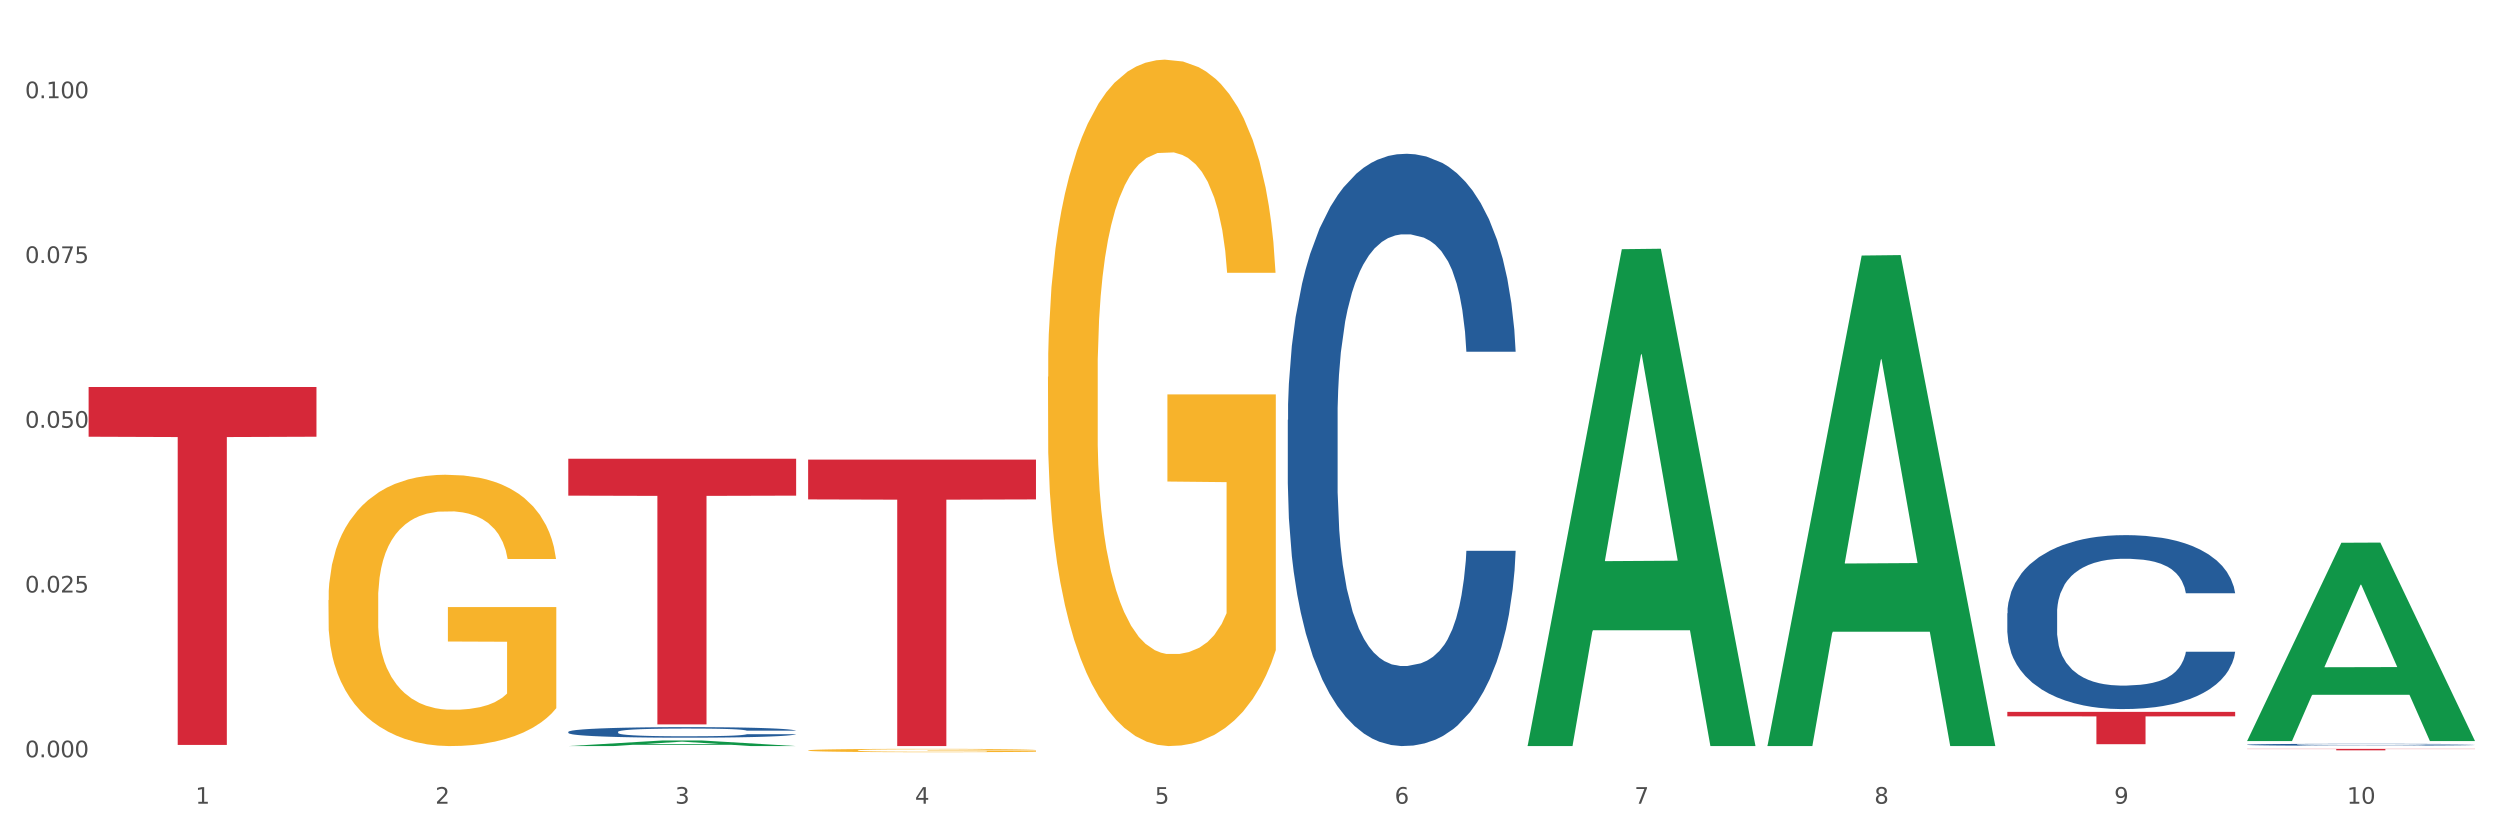 <?xml version="1.0" encoding="utf-8" standalone="no"?>
<!DOCTYPE svg PUBLIC "-//W3C//DTD SVG 1.1//EN"
  "http://www.w3.org/Graphics/SVG/1.1/DTD/svg11.dtd">
<svg xmlns:xlink="http://www.w3.org/1999/xlink" width="1080pt" height="360pt" viewBox="0 0 1080 360" xmlns="http://www.w3.org/2000/svg" version="1.1">
 <rect x="0" y="0" width="1080" height="360" fill="#333333" stroke="none"/>
 <defs>
  <style type="text/css">*{stroke-linejoin: round; stroke-linecap: butt}</style>
 </defs>
 <g id="figure_1">
  <g id="patch_1">
   <path d="M 0 360 
L 1080 360 
L 1080 0 
L 0 0 
z
" style="fill: #ffffff; stroke: #ffffff; stroke-linejoin: miter"/>
  </g>
  <g id="axes_1">
   <g id="matplotlib.axis_1">
    <g id="xtick_1">
     <g id="text_1">
      <!-- 1 -->
      <g style="fill: #4d4d4d" transform="translate(84.444 347.204) scale(0.096 -0.096)">
       <defs>
        <path id="DejaVuSans-31" d="M 794 531 
L 1825 531 
L 1825 4091 
L 703 3866 
L 703 4441 
L 1819 4666 
L 2450 4666 
L 2450 531 
L 3481 531 
L 3481 0 
L 794 0 
L 794 531 
z
" transform="scale(0.016)"/>
       </defs>
       <use xlink:href="#DejaVuSans-31"/>
      </g>
     </g>
    </g>
    <g id="xtick_2">
     <g id="text_2">
      <!-- 2 -->
      <g style="fill: #4d4d4d" transform="translate(188.053 347.204) scale(0.096 -0.096)">
       <defs>
        <path id="DejaVuSans-32" d="M 1228 531 
L 3431 531 
L 3431 0 
L 469 0 
L 469 531 
Q 828 903 1448 1529 
Q 2069 2156 2228 2338 
Q 2531 2678 2651 2914 
Q 2772 3150 2772 3378 
Q 2772 3750 2511 3984 
Q 2250 4219 1831 4219 
Q 1534 4219 1204 4116 
Q 875 4013 500 3803 
L 500 4441 
Q 881 4594 1212 4672 
Q 1544 4750 1819 4750 
Q 2544 4750 2975 4387 
Q 3406 4025 3406 3419 
Q 3406 3131 3298 2873 
Q 3191 2616 2906 2266 
Q 2828 2175 2409 1742 
Q 1991 1309 1228 531 
z
" transform="scale(0.016)"/>
       </defs>
       <use xlink:href="#DejaVuSans-32"/>
      </g>
     </g>
    </g>
    <g id="xtick_3">
     <g id="text_3">
      <!-- 3 -->
      <g style="fill: #4d4d4d" transform="translate(291.663 347.204) scale(0.096 -0.096)">
       <defs>
        <path id="DejaVuSans-33" d="M 2597 2516 
Q 3050 2419 3304 2112 
Q 3559 1806 3559 1356 
Q 3559 666 3084 287 
Q 2609 -91 1734 -91 
Q 1441 -91 1130 -33 
Q 819 25 488 141 
L 488 750 
Q 750 597 1062 519 
Q 1375 441 1716 441 
Q 2309 441 2620 675 
Q 2931 909 2931 1356 
Q 2931 1769 2642 2001 
Q 2353 2234 1838 2234 
L 1294 2234 
L 1294 2753 
L 1863 2753 
Q 2328 2753 2575 2939 
Q 2822 3125 2822 3475 
Q 2822 3834 2567 4026 
Q 2313 4219 1838 4219 
Q 1578 4219 1281 4162 
Q 984 4106 628 3988 
L 628 4550 
Q 988 4650 1302 4700 
Q 1616 4750 1894 4750 
Q 2613 4750 3031 4423 
Q 3450 4097 3450 3541 
Q 3450 3153 3228 2886 
Q 3006 2619 2597 2516 
z
" transform="scale(0.016)"/>
       </defs>
       <use xlink:href="#DejaVuSans-33"/>
      </g>
     </g>
    </g>
    <g id="xtick_4">
     <g id="text_4">
      <!-- 4 -->
      <g style="fill: #4d4d4d" transform="translate(395.273 347.204) scale(0.096 -0.096)">
       <defs>
        <path id="DejaVuSans-34" d="M 2419 4116 
L 825 1625 
L 2419 1625 
L 2419 4116 
z
M 2253 4666 
L 3047 4666 
L 3047 1625 
L 3713 1625 
L 3713 1100 
L 3047 1100 
L 3047 0 
L 2419 0 
L 2419 1100 
L 313 1100 
L 313 1709 
L 2253 4666 
z
" transform="scale(0.016)"/>
       </defs>
       <use xlink:href="#DejaVuSans-34"/>
      </g>
     </g>
    </g>
    <g id="xtick_5">
     <g id="text_5">
      <!-- 5 -->
      <g style="fill: #4d4d4d" transform="translate(498.883 347.204) scale(0.096 -0.096)">
       <defs>
        <path id="DejaVuSans-35" d="M 691 4666 
L 3169 4666 
L 3169 4134 
L 1269 4134 
L 1269 2991 
Q 1406 3038 1543 3061 
Q 1681 3084 1819 3084 
Q 2600 3084 3056 2656 
Q 3513 2228 3513 1497 
Q 3513 744 3044 326 
Q 2575 -91 1722 -91 
Q 1428 -91 1123 -41 
Q 819 9 494 109 
L 494 744 
Q 775 591 1075 516 
Q 1375 441 1709 441 
Q 2250 441 2565 725 
Q 2881 1009 2881 1497 
Q 2881 1984 2565 2268 
Q 2250 2553 1709 2553 
Q 1456 2553 1204 2497 
Q 953 2441 691 2322 
L 691 4666 
z
" transform="scale(0.016)"/>
       </defs>
       <use xlink:href="#DejaVuSans-35"/>
      </g>
     </g>
    </g>
    <g id="xtick_6">
     <g id="text_6">
      <!-- 6 -->
      <g style="fill: #4d4d4d" transform="translate(602.492 347.204) scale(0.096 -0.096)">
       <defs>
        <path id="DejaVuSans-36" d="M 2113 2584 
Q 1688 2584 1439 2293 
Q 1191 2003 1191 1497 
Q 1191 994 1439 701 
Q 1688 409 2113 409 
Q 2538 409 2786 701 
Q 3034 994 3034 1497 
Q 3034 2003 2786 2293 
Q 2538 2584 2113 2584 
z
M 3366 4563 
L 3366 3988 
Q 3128 4100 2886 4159 
Q 2644 4219 2406 4219 
Q 1781 4219 1451 3797 
Q 1122 3375 1075 2522 
Q 1259 2794 1537 2939 
Q 1816 3084 2150 3084 
Q 2853 3084 3261 2657 
Q 3669 2231 3669 1497 
Q 3669 778 3244 343 
Q 2819 -91 2113 -91 
Q 1303 -91 875 529 
Q 447 1150 447 2328 
Q 447 3434 972 4092 
Q 1497 4750 2381 4750 
Q 2619 4750 2861 4703 
Q 3103 4656 3366 4563 
z
" transform="scale(0.016)"/>
       </defs>
       <use xlink:href="#DejaVuSans-36"/>
      </g>
     </g>
    </g>
    <g id="xtick_7">
     <g id="text_7">
      <!-- 7 -->
      <g style="fill: #4d4d4d" transform="translate(706.102 347.204) scale(0.096 -0.096)">
       <defs>
        <path id="DejaVuSans-37" d="M 525 4666 
L 3525 4666 
L 3525 4397 
L 1831 0 
L 1172 0 
L 2766 4134 
L 525 4134 
L 525 4666 
z
" transform="scale(0.016)"/>
       </defs>
       <use xlink:href="#DejaVuSans-37"/>
      </g>
     </g>
    </g>
    <g id="xtick_8">
     <g id="text_8">
      <!-- 8 -->
      <g style="fill: #4d4d4d" transform="translate(809.712 347.204) scale(0.096 -0.096)">
       <defs>
        <path id="DejaVuSans-38" d="M 2034 2216 
Q 1584 2216 1326 1975 
Q 1069 1734 1069 1313 
Q 1069 891 1326 650 
Q 1584 409 2034 409 
Q 2484 409 2743 651 
Q 3003 894 3003 1313 
Q 3003 1734 2745 1975 
Q 2488 2216 2034 2216 
z
M 1403 2484 
Q 997 2584 770 2862 
Q 544 3141 544 3541 
Q 544 4100 942 4425 
Q 1341 4750 2034 4750 
Q 2731 4750 3128 4425 
Q 3525 4100 3525 3541 
Q 3525 3141 3298 2862 
Q 3072 2584 2669 2484 
Q 3125 2378 3379 2068 
Q 3634 1759 3634 1313 
Q 3634 634 3220 271 
Q 2806 -91 2034 -91 
Q 1263 -91 848 271 
Q 434 634 434 1313 
Q 434 1759 690 2068 
Q 947 2378 1403 2484 
z
M 1172 3481 
Q 1172 3119 1398 2916 
Q 1625 2713 2034 2713 
Q 2441 2713 2670 2916 
Q 2900 3119 2900 3481 
Q 2900 3844 2670 4047 
Q 2441 4250 2034 4250 
Q 1625 4250 1398 4047 
Q 1172 3844 1172 3481 
z
" transform="scale(0.016)"/>
       </defs>
       <use xlink:href="#DejaVuSans-38"/>
      </g>
     </g>
    </g>
    <g id="xtick_9">
     <g id="text_9">
      <!-- 9 -->
      <g style="fill: #4d4d4d" transform="translate(913.322 347.204) scale(0.096 -0.096)">
       <defs>
        <path id="DejaVuSans-39" d="M 703 97 
L 703 672 
Q 941 559 1184 500 
Q 1428 441 1663 441 
Q 2288 441 2617 861 
Q 2947 1281 2994 2138 
Q 2813 1869 2534 1725 
Q 2256 1581 1919 1581 
Q 1219 1581 811 2004 
Q 403 2428 403 3163 
Q 403 3881 828 4315 
Q 1253 4750 1959 4750 
Q 2769 4750 3195 4129 
Q 3622 3509 3622 2328 
Q 3622 1225 3098 567 
Q 2575 -91 1691 -91 
Q 1453 -91 1209 -44 
Q 966 3 703 97 
z
M 1959 2075 
Q 2384 2075 2632 2365 
Q 2881 2656 2881 3163 
Q 2881 3666 2632 3958 
Q 2384 4250 1959 4250 
Q 1534 4250 1286 3958 
Q 1038 3666 1038 3163 
Q 1038 2656 1286 2365 
Q 1534 2075 1959 2075 
z
" transform="scale(0.016)"/>
       </defs>
       <use xlink:href="#DejaVuSans-39"/>
      </g>
     </g>
    </g>
    <g id="xtick_10">
     <g id="text_10">
      <!-- 10 -->
      <g style="fill: #4d4d4d" transform="translate(1013.877 347.204) scale(0.096 -0.096)">
       <defs>
        <path id="DejaVuSans-30" d="M 2034 4250 
Q 1547 4250 1301 3770 
Q 1056 3291 1056 2328 
Q 1056 1369 1301 889 
Q 1547 409 2034 409 
Q 2525 409 2770 889 
Q 3016 1369 3016 2328 
Q 3016 3291 2770 3770 
Q 2525 4250 2034 4250 
z
M 2034 4750 
Q 2819 4750 3233 4129 
Q 3647 3509 3647 2328 
Q 3647 1150 3233 529 
Q 2819 -91 2034 -91 
Q 1250 -91 836 529 
Q 422 1150 422 2328 
Q 422 3509 836 4129 
Q 1250 4750 2034 4750 
z
" transform="scale(0.016)"/>
       </defs>
       <use xlink:href="#DejaVuSans-31"/>
       <use xlink:href="#DejaVuSans-30" transform="translate(63.623 0)"/>
      </g>
     </g>
    </g>
    <g id="xtick_11"/>
    <g id="xtick_12"/>
    <g id="xtick_13"/>
    <g id="xtick_14"/>
    <g id="xtick_15"/>
    <g id="xtick_16"/>
    <g id="xtick_17"/>
    <g id="xtick_18"/>
    <g id="xtick_19"/>
   </g>
   <g id="matplotlib.axis_2">
    <g id="ytick_1">
     <g id="text_11">
      <!-- 0.000 -->
      <g style="fill: #4d4d4d" transform="translate(10.8 327.145) scale(0.096 -0.096)">
       <defs>
        <path id="DejaVuSans-2e" d="M 684 794 
L 1344 794 
L 1344 0 
L 684 0 
L 684 794 
z
" transform="scale(0.016)"/>
       </defs>
       <use xlink:href="#DejaVuSans-30"/>
       <use xlink:href="#DejaVuSans-2e" transform="translate(63.623 0)"/>
       <use xlink:href="#DejaVuSans-30" transform="translate(95.41 0)"/>
       <use xlink:href="#DejaVuSans-30" transform="translate(159.033 0)"/>
       <use xlink:href="#DejaVuSans-30" transform="translate(222.656 0)"/>
      </g>
     </g>
    </g>
    <g id="ytick_2">
     <g id="text_12">
      <!-- 0.025 -->
      <g style="fill: #4d4d4d" transform="translate(10.8 255.967) scale(0.096 -0.096)">
       <use xlink:href="#DejaVuSans-30"/>
       <use xlink:href="#DejaVuSans-2e" transform="translate(63.623 0)"/>
       <use xlink:href="#DejaVuSans-30" transform="translate(95.41 0)"/>
       <use xlink:href="#DejaVuSans-32" transform="translate(159.033 0)"/>
       <use xlink:href="#DejaVuSans-35" transform="translate(222.656 0)"/>
      </g>
     </g>
    </g>
    <g id="ytick_3">
     <g id="text_13">
      <!-- 0.050 -->
      <g style="fill: #4d4d4d" transform="translate(10.8 184.789) scale(0.096 -0.096)">
       <use xlink:href="#DejaVuSans-30"/>
       <use xlink:href="#DejaVuSans-2e" transform="translate(63.623 0)"/>
       <use xlink:href="#DejaVuSans-30" transform="translate(95.41 0)"/>
       <use xlink:href="#DejaVuSans-35" transform="translate(159.033 0)"/>
       <use xlink:href="#DejaVuSans-30" transform="translate(222.656 0)"/>
      </g>
     </g>
    </g>
    <g id="ytick_4">
     <g id="text_14">
      <!-- 0.075 -->
      <g style="fill: #4d4d4d" transform="translate(10.8 113.61) scale(0.096 -0.096)">
       <use xlink:href="#DejaVuSans-30"/>
       <use xlink:href="#DejaVuSans-2e" transform="translate(63.623 0)"/>
       <use xlink:href="#DejaVuSans-30" transform="translate(95.41 0)"/>
       <use xlink:href="#DejaVuSans-37" transform="translate(159.033 0)"/>
       <use xlink:href="#DejaVuSans-35" transform="translate(222.656 0)"/>
      </g>
     </g>
    </g>
    <g id="ytick_5">
     <g id="text_15">
      <!-- 0.100 -->
      <g style="fill: #4d4d4d" transform="translate(10.8 42.432) scale(0.096 -0.096)">
       <use xlink:href="#DejaVuSans-30"/>
       <use xlink:href="#DejaVuSans-2e" transform="translate(63.623 0)"/>
       <use xlink:href="#DejaVuSans-31" transform="translate(95.41 0)"/>
       <use xlink:href="#DejaVuSans-30" transform="translate(159.033 0)"/>
       <use xlink:href="#DejaVuSans-30" transform="translate(222.656 0)"/>
      </g>
     </g>
    </g>
    <g id="ytick_6"/>
    <g id="ytick_7"/>
    <g id="ytick_8"/>
    <g id="ytick_9"/>
   </g>
   <g id="PolyCollection_1">
    <path d="M 245.502 322.302 
L 245.604 322.3 
L 286.193 319.879 
L 303.038 319.876 
L 343.932 322.307 
L 324.449 322.307 
L 315.621 321.741 
L 273.712 321.741 
L 273.408 321.75 
L 264.884 322.307 
L 245.502 322.307 
L 245.502 322.302 
L 278.989 321.403 
L 310.344 321.401 
L 294.819 320.394 
L 294.616 320.39 
L 294.413 320.397 
L 278.887 321.401 
L 278.989 321.403 
L 245.502 322.302 
z
" clip-path="url(#p6352b32006)" style="fill: #109648"/>
    <path d="M 556.332 181.398 
L 556.448 181.164 
L 556.448 174.621 
L 556.797 165.741 
L 558.077 149.384 
L 559.706 136.999 
L 562.498 122.51 
L 564.011 116.435 
L 565.989 109.658 
L 570.061 98.675 
L 574.715 89.328 
L 577.972 84.187 
L 580.415 80.915 
L 585.884 75.073 
L 589.025 72.503 
L 592.283 70.4 
L 595.075 68.998 
L 599.729 67.362 
L 603.452 66.661 
L 607.757 66.427 
L 611.364 66.661 
L 616.134 67.596 
L 623.115 70.4 
L 625.791 72.036 
L 629.397 74.84 
L 633.121 78.579 
L 636.146 82.317 
L 639.636 87.692 
L 643.243 94.702 
L 646.733 103.582 
L 649.176 111.761 
L 651.154 120.407 
L 652.899 130.923 
L 654.179 142.373 
L 654.761 151.954 
L 633.47 151.954 
L 632.888 143.308 
L 631.724 133.961 
L 630.561 127.651 
L 629.281 122.51 
L 627.303 116.668 
L 625.558 112.93 
L 622.649 108.49 
L 619.973 105.685 
L 617.763 104.05 
L 615.087 102.648 
L 609.386 101.246 
L 605.314 101.246 
L 602.754 101.713 
L 599.613 102.881 
L 596.937 104.517 
L 593.795 107.321 
L 591.352 110.359 
L 588.909 114.332 
L 587.513 117.136 
L 585.418 122.277 
L 584.022 126.483 
L 582.161 133.727 
L 581.114 138.868 
L 579.252 152.188 
L 578.438 162.002 
L 578.089 168.779 
L 577.856 176.257 
L 577.856 212.711 
L 578.554 229.068 
L 579.136 236.079 
L 580.066 244.024 
L 581.812 254.306 
L 584.371 264.354 
L 587.047 271.598 
L 589.258 276.038 
L 591.352 279.31 
L 593.446 281.88 
L 596.006 284.217 
L 598.1 285.619 
L 601.242 287.021 
L 604.965 287.722 
L 607.873 287.722 
L 613.807 286.554 
L 616.483 285.385 
L 619.043 283.75 
L 621.835 281.179 
L 624.045 278.375 
L 625.325 276.272 
L 627.42 271.832 
L 629.048 267.158 
L 630.445 261.784 
L 631.375 257.11 
L 632.422 250.1 
L 633.237 242.155 
L 633.47 237.948 
L 654.761 237.948 
L 654.296 246.361 
L 653.481 254.54 
L 651.852 265.522 
L 650.573 271.832 
L 648.595 279.543 
L 646.5 286.086 
L 643.592 293.33 
L 640.916 298.705 
L 638.123 303.379 
L 635.098 307.585 
L 629.63 313.427 
L 627.652 315.063 
L 623.464 317.867 
L 620.206 319.503 
L 615.436 321.138 
L 610.549 322.073 
L 605.43 322.307 
L 600.893 321.839 
L 595.89 320.437 
L 592.748 319.035 
L 589.258 316.932 
L 585.186 313.661 
L 581.346 309.688 
L 577.74 305.014 
L 574.365 299.64 
L 571.224 293.564 
L 567.152 283.516 
L 564.127 273.701 
L 561.916 264.588 
L 560.404 256.876 
L 558.891 247.062 
L 558.077 240.285 
L 556.797 223.927 
L 556.332 208.738 
L 556.332 181.398 
z
" clip-path="url(#p6352b32006)" style="fill: #255c99"/>
    <path d="M 245.502 316.17 
L 245.619 316.166 
L 245.619 316.049 
L 245.968 315.891 
L 247.248 315.599 
L 248.877 315.378 
L 251.669 315.119 
L 253.181 315.011 
L 255.159 314.89 
L 259.231 314.694 
L 263.885 314.527 
L 267.143 314.435 
L 269.586 314.377 
L 275.055 314.273 
L 278.196 314.227 
L 281.454 314.189 
L 284.246 314.164 
L 288.9 314.135 
L 292.623 314.122 
L 296.928 314.118 
L 300.534 314.122 
L 305.305 314.139 
L 312.285 314.189 
L 314.961 314.218 
L 318.568 314.268 
L 322.291 314.335 
L 325.316 314.402 
L 328.807 314.498 
L 332.413 314.623 
L 335.904 314.781 
L 338.347 314.927 
L 340.325 315.082 
L 342.07 315.269 
L 343.35 315.474 
L 343.932 315.645 
L 322.64 315.645 
L 322.059 315.491 
L 320.895 315.324 
L 319.732 315.211 
L 318.452 315.119 
L 316.474 315.015 
L 314.729 314.948 
L 311.82 314.869 
L 309.144 314.819 
L 306.934 314.79 
L 304.258 314.765 
L 298.557 314.74 
L 294.484 314.74 
L 291.925 314.748 
L 288.783 314.769 
L 286.107 314.798 
L 282.966 314.848 
L 280.523 314.902 
L 278.08 314.973 
L 276.683 315.023 
L 274.589 315.115 
L 273.193 315.19 
L 271.331 315.32 
L 270.284 315.411 
L 268.423 315.649 
L 267.608 315.824 
L 267.259 315.945 
L 267.027 316.079 
L 267.027 316.729 
L 267.725 317.021 
L 268.306 317.146 
L 269.237 317.288 
L 270.982 317.472 
L 273.542 317.651 
L 276.218 317.78 
L 278.429 317.86 
L 280.523 317.918 
L 282.617 317.964 
L 285.177 318.006 
L 287.271 318.031 
L 290.412 318.056 
L 294.135 318.068 
L 297.044 318.068 
L 302.978 318.047 
L 305.654 318.026 
L 308.213 317.997 
L 311.006 317.951 
L 313.216 317.901 
L 314.496 317.864 
L 316.59 317.785 
L 318.219 317.701 
L 319.615 317.605 
L 320.546 317.522 
L 321.593 317.397 
L 322.408 317.255 
L 322.64 317.18 
L 343.932 317.18 
L 343.466 317.33 
L 342.652 317.476 
L 341.023 317.672 
L 339.743 317.785 
L 337.765 317.922 
L 335.671 318.039 
L 332.762 318.168 
L 330.087 318.264 
L 327.294 318.348 
L 324.269 318.423 
L 318.801 318.527 
L 316.823 318.556 
L 312.635 318.606 
L 309.377 318.635 
L 304.607 318.665 
L 299.72 318.681 
L 294.601 318.685 
L 290.063 318.677 
L 285.06 318.652 
L 281.919 318.627 
L 278.429 318.59 
L 274.356 318.531 
L 270.517 318.46 
L 266.91 318.377 
L 263.536 318.281 
L 260.395 318.172 
L 256.323 317.993 
L 253.298 317.818 
L 251.087 317.655 
L 249.575 317.518 
L 248.062 317.342 
L 247.248 317.221 
L 245.968 316.93 
L 245.502 316.658 
L 245.502 316.17 
z
" clip-path="url(#p6352b32006)" style="fill: #255c99"/>
    <path d="M 970.771 323.498 
L 1069.2 323.498 
L 1069.2 323.589 
L 1030.481 323.59 
L 1030.481 324.155 
L 1009.256 324.155 
L 1009.256 323.59 
L 970.771 323.589 
L 970.771 323.498 
L 970.771 323.498 
z
" clip-path="url(#p6352b32006)" style="fill: #d62839"/>
    <path d="M 141.893 259.253 
L 142.009 259.146 
L 142.009 255.292 
L 142.241 251.973 
L 143.403 243.944 
L 145.147 237.307 
L 146.425 233.775 
L 147.703 230.884 
L 149.214 227.994 
L 151.073 224.996 
L 154.443 220.607 
L 156.535 218.359 
L 159.092 216.004 
L 163.74 212.578 
L 167.11 210.651 
L 170.596 209.045 
L 176.291 207.119 
L 180.009 206.262 
L 183.961 205.62 
L 188.725 205.192 
L 192.328 205.085 
L 200.23 205.406 
L 206.97 206.369 
L 210.224 207.119 
L 214.407 208.403 
L 216.615 209.26 
L 220.218 210.972 
L 223.937 213.22 
L 226.493 215.147 
L 230.328 218.787 
L 233.233 222.427 
L 235.906 226.923 
L 237.301 230.028 
L 238.346 232.918 
L 239.276 236.237 
L 240.206 241.482 
L 219.288 241.482 
L 218.475 237.735 
L 217.196 234.203 
L 215.337 230.777 
L 213.71 228.636 
L 210.921 225.96 
L 208.364 224.247 
L 205.692 222.962 
L 202.438 221.892 
L 199.881 221.356 
L 196.279 220.928 
L 189.19 221.035 
L 184.425 221.892 
L 181.171 222.962 
L 179.08 223.926 
L 177.22 224.996 
L 175.129 226.495 
L 172.688 228.743 
L 170.945 230.777 
L 169.202 233.346 
L 167.807 235.916 
L 166.529 238.913 
L 165.483 242.125 
L 164.67 245.443 
L 163.973 249.511 
L 163.391 256.255 
L 163.391 270.922 
L 163.624 274.24 
L 164.205 278.629 
L 164.902 281.948 
L 166.064 285.909 
L 167.11 288.585 
L 169.086 292.439 
L 171.294 295.651 
L 173.037 297.685 
L 174.78 299.398 
L 177.801 301.753 
L 181.171 303.68 
L 184.077 304.857 
L 188.028 305.928 
L 190.701 306.356 
L 193.025 306.57 
L 198.719 306.57 
L 202.786 306.249 
L 207.319 305.5 
L 210.805 304.536 
L 213.71 303.358 
L 216.964 301.432 
L 219.056 299.612 
L 219.056 277.238 
L 193.49 277.131 
L 193.49 262.25 
L 240.322 262.25 
L 240.322 305.928 
L 238.346 308.176 
L 236.138 310.21 
L 233.814 312.03 
L 230.328 314.278 
L 226.144 316.419 
L 222.426 317.918 
L 218.475 319.202 
L 213.826 320.38 
L 207.783 321.45 
L 204.065 321.878 
L 199.416 322.2 
L 193.955 322.307 
L 189.19 322.093 
L 184.542 321.557 
L 179.661 320.594 
L 174.896 319.202 
L 171.294 317.811 
L 167.691 316.098 
L 163.856 313.85 
L 160.835 311.709 
L 158.511 309.782 
L 155.954 307.319 
L 153.165 304.108 
L 151.073 301.217 
L 149.214 298.22 
L 147.238 294.366 
L 145.844 291.047 
L 144.449 286.872 
L 143.636 283.768 
L 142.706 278.951 
L 142.009 272.206 
L 141.893 259.253 
z
" clip-path="url(#p6352b32006)" style="fill: #f7b32b"/>
    <path d="M 867.161 307.515 
L 965.59 307.515 
L 965.59 309.46 
L 926.872 309.473 
L 926.872 321.505 
L 905.646 321.505 
L 905.646 309.473 
L 867.161 309.46 
L 867.161 307.529 
L 867.161 307.515 
z
" clip-path="url(#p6352b32006)" style="fill: #d62839"/>
    <path d="M 349.112 198.548 
L 447.542 198.548 
L 447.542 215.743 
L 408.823 215.86 
L 408.823 322.287 
L 387.598 322.287 
L 387.598 215.86 
L 349.112 215.743 
L 349.112 198.664 
L 349.112 198.548 
z
" clip-path="url(#p6352b32006)" style="fill: #d62839"/>
    <path d="M 245.502 198.169 
L 343.932 198.169 
L 343.932 214.116 
L 305.213 214.224 
L 305.213 312.927 
L 283.988 312.927 
L 283.988 214.224 
L 245.502 214.116 
L 245.502 198.277 
L 245.502 198.169 
z
" clip-path="url(#p6352b32006)" style="fill: #d62839"/>
    <path d="M 970.771 321.702 
L 970.887 321.702 
L 970.887 321.68 
L 971.236 321.65 
L 972.516 321.596 
L 974.145 321.555 
L 976.937 321.507 
L 978.45 321.486 
L 980.428 321.464 
L 984.5 321.427 
L 989.154 321.396 
L 992.411 321.379 
L 994.854 321.368 
L 1000.323 321.349 
L 1003.464 321.34 
L 1006.722 321.333 
L 1009.514 321.329 
L 1014.168 321.323 
L 1017.891 321.321 
L 1022.196 321.32 
L 1025.803 321.321 
L 1030.573 321.324 
L 1037.554 321.333 
L 1040.23 321.339 
L 1043.836 321.348 
L 1047.56 321.361 
L 1050.585 321.373 
L 1054.075 321.391 
L 1057.682 321.414 
L 1061.172 321.444 
L 1063.615 321.471 
L 1065.593 321.5 
L 1067.338 321.535 
L 1068.618 321.573 
L 1069.2 321.604 
L 1047.909 321.604 
L 1047.327 321.576 
L 1046.163 321.545 
L 1045 321.524 
L 1043.72 321.507 
L 1041.742 321.487 
L 1039.997 321.475 
L 1037.088 321.46 
L 1034.412 321.451 
L 1032.202 321.445 
L 1029.526 321.441 
L 1023.825 321.436 
L 1019.753 321.436 
L 1017.193 321.437 
L 1014.052 321.441 
L 1011.376 321.447 
L 1008.234 321.456 
L 1005.791 321.466 
L 1003.348 321.479 
L 1001.952 321.489 
L 999.857 321.506 
L 998.461 321.52 
L 996.6 321.544 
L 995.553 321.561 
L 993.691 321.605 
L 992.877 321.638 
L 992.528 321.66 
L 992.295 321.685 
L 992.295 321.806 
L 992.993 321.861 
L 993.575 321.884 
L 994.505 321.911 
L 996.251 321.945 
L 998.81 321.978 
L 1001.486 322.002 
L 1003.697 322.017 
L 1005.791 322.028 
L 1007.885 322.036 
L 1010.445 322.044 
L 1012.539 322.049 
L 1015.681 322.054 
L 1019.404 322.056 
L 1022.312 322.056 
L 1028.246 322.052 
L 1030.922 322.048 
L 1033.482 322.043 
L 1036.274 322.034 
L 1038.484 322.025 
L 1039.764 322.018 
L 1041.859 322.003 
L 1043.487 321.987 
L 1044.884 321.97 
L 1045.814 321.954 
L 1046.861 321.931 
L 1047.676 321.904 
L 1047.909 321.89 
L 1069.2 321.89 
L 1068.735 321.918 
L 1067.92 321.946 
L 1066.291 321.982 
L 1065.012 322.003 
L 1063.034 322.029 
L 1060.939 322.05 
L 1058.031 322.074 
L 1055.355 322.092 
L 1052.562 322.108 
L 1049.537 322.122 
L 1044.069 322.141 
L 1042.091 322.147 
L 1037.903 322.156 
L 1034.645 322.162 
L 1029.875 322.167 
L 1024.988 322.17 
L 1019.869 322.171 
L 1015.332 322.169 
L 1010.329 322.165 
L 1007.187 322.16 
L 1003.697 322.153 
L 999.625 322.142 
L 995.785 322.129 
L 992.179 322.113 
L 988.804 322.095 
L 985.663 322.075 
L 981.591 322.042 
L 978.566 322.009 
L 976.355 321.979 
L 974.843 321.953 
L 973.33 321.921 
L 972.516 321.898 
L 971.236 321.844 
L 970.771 321.793 
L 970.771 321.702 
z
" clip-path="url(#p6352b32006)" style="fill: #255c99"/>
    <path d="M 38.283 167.174 
L 136.712 167.174 
L 136.712 188.665 
L 97.994 188.81 
L 97.994 321.817 
L 76.768 321.817 
L 76.768 188.81 
L 38.283 188.665 
L 38.283 167.32 
L 38.283 167.174 
z
" clip-path="url(#p6352b32006)" style="fill: #d62839"/>
    <path d="M 452.722 162.794 
L 452.838 162.523 
L 452.838 152.774 
L 453.071 144.378 
L 454.233 124.067 
L 455.976 107.276 
L 457.254 98.339 
L 458.532 91.027 
L 460.043 83.715 
L 461.903 76.132 
L 465.273 65.028 
L 467.364 59.341 
L 469.921 53.383 
L 474.569 44.717 
L 477.939 39.842 
L 481.426 35.78 
L 487.12 30.905 
L 490.839 28.739 
L 494.79 27.114 
L 499.554 26.03 
L 503.157 25.759 
L 511.059 26.572 
L 517.799 29.009 
L 521.053 30.905 
L 525.237 34.155 
L 527.445 36.321 
L 531.047 40.655 
L 534.766 46.342 
L 537.322 51.217 
L 541.157 60.424 
L 544.062 69.632 
L 546.735 81.007 
L 548.13 88.86 
L 549.176 96.173 
L 550.105 104.568 
L 551.035 117.838 
L 530.117 117.838 
L 529.304 108.359 
L 528.026 99.422 
L 526.166 90.756 
L 524.539 85.34 
L 521.75 78.569 
L 519.194 74.236 
L 516.521 70.986 
L 513.267 68.278 
L 510.71 66.924 
L 507.108 65.841 
L 500.019 66.112 
L 495.255 68.278 
L 492.001 70.986 
L 489.909 73.424 
L 488.05 76.132 
L 485.958 79.923 
L 483.517 85.611 
L 481.774 90.756 
L 480.031 97.256 
L 478.637 103.755 
L 477.358 111.338 
L 476.312 119.463 
L 475.499 127.858 
L 474.802 138.15 
L 474.221 155.211 
L 474.221 192.313 
L 474.453 200.709 
L 475.034 211.812 
L 475.731 220.208 
L 476.894 230.228 
L 477.939 236.999 
L 479.915 246.748 
L 482.123 254.873 
L 483.866 260.018 
L 485.609 264.351 
L 488.631 270.309 
L 492.001 275.184 
L 494.906 278.163 
L 498.857 280.871 
L 501.53 281.955 
L 503.854 282.496 
L 509.548 282.496 
L 513.616 281.684 
L 518.148 279.788 
L 521.634 277.351 
L 524.539 274.372 
L 527.793 269.497 
L 529.885 264.893 
L 529.885 208.292 
L 504.319 208.021 
L 504.319 170.377 
L 551.151 170.377 
L 551.151 280.871 
L 549.176 286.559 
L 546.968 291.704 
L 544.644 296.308 
L 541.157 301.995 
L 536.974 307.412 
L 533.255 311.203 
L 529.304 314.453 
L 524.656 317.432 
L 518.613 320.14 
L 514.894 321.223 
L 510.246 322.036 
L 504.784 322.307 
L 500.019 321.765 
L 495.371 320.411 
L 490.49 317.974 
L 485.725 314.453 
L 482.123 310.932 
L 478.52 306.599 
L 474.686 300.912 
L 471.664 295.496 
L 469.34 290.621 
L 466.783 284.392 
L 463.994 276.267 
L 461.903 268.955 
L 460.043 261.372 
L 458.068 251.623 
L 456.673 243.227 
L 455.279 232.665 
L 454.465 224.812 
L 453.535 212.625 
L 452.838 195.563 
L 452.722 162.794 
z
" clip-path="url(#p6352b32006)" style="fill: #f7b32b"/>
    <path d="M 349.112 324.169 
L 349.228 324.167 
L 349.228 324.119 
L 349.461 324.078 
L 350.623 323.979 
L 352.366 323.897 
L 353.644 323.853 
L 354.923 323.817 
L 356.433 323.781 
L 358.293 323.744 
L 361.663 323.69 
L 363.755 323.662 
L 366.311 323.633 
L 370.96 323.59 
L 374.33 323.567 
L 377.816 323.547 
L 383.51 323.523 
L 387.229 323.512 
L 391.18 323.504 
L 395.945 323.499 
L 399.547 323.498 
L 407.449 323.502 
L 414.189 323.514 
L 417.443 323.523 
L 421.627 323.539 
L 423.835 323.549 
L 427.437 323.571 
L 431.156 323.598 
L 433.713 323.622 
L 437.548 323.667 
L 440.453 323.712 
L 443.126 323.768 
L 444.52 323.807 
L 445.566 323.842 
L 446.496 323.883 
L 447.425 323.948 
L 426.508 323.948 
L 425.694 323.902 
L 424.416 323.858 
L 422.557 323.816 
L 420.93 323.789 
L 418.141 323.756 
L 415.584 323.735 
L 412.911 323.719 
L 409.657 323.706 
L 407.101 323.699 
L 403.498 323.694 
L 396.409 323.695 
L 391.645 323.706 
L 388.391 323.719 
L 386.299 323.731 
L 384.44 323.744 
L 382.348 323.763 
L 379.908 323.791 
L 378.165 323.816 
L 376.421 323.848 
L 375.027 323.88 
L 373.749 323.917 
L 372.703 323.956 
L 371.889 323.998 
L 371.192 324.048 
L 370.611 324.131 
L 370.611 324.313 
L 370.843 324.354 
L 371.424 324.409 
L 372.122 324.45 
L 373.284 324.499 
L 374.33 324.532 
L 376.305 324.58 
L 378.513 324.619 
L 380.256 324.645 
L 381.999 324.666 
L 385.021 324.695 
L 388.391 324.719 
L 391.296 324.733 
L 395.247 324.747 
L 397.92 324.752 
L 400.244 324.755 
L 405.939 324.755 
L 410.006 324.751 
L 414.538 324.741 
L 418.024 324.729 
L 420.93 324.715 
L 424.183 324.691 
L 426.275 324.668 
L 426.275 324.391 
L 400.709 324.39 
L 400.709 324.206 
L 447.542 324.206 
L 447.542 324.747 
L 445.566 324.774 
L 443.358 324.8 
L 441.034 324.822 
L 437.548 324.85 
L 433.364 324.877 
L 429.645 324.895 
L 425.694 324.911 
L 421.046 324.926 
L 415.003 324.939 
L 411.284 324.944 
L 406.636 324.948 
L 401.174 324.95 
L 396.409 324.947 
L 391.761 324.94 
L 386.88 324.928 
L 382.116 324.911 
L 378.513 324.894 
L 374.911 324.873 
L 371.076 324.845 
L 368.054 324.818 
L 365.73 324.794 
L 363.174 324.764 
L 360.385 324.724 
L 358.293 324.688 
L 356.433 324.651 
L 354.458 324.603 
L 353.063 324.562 
L 351.669 324.511 
L 350.855 324.472 
L 349.926 324.413 
L 349.228 324.329 
L 349.112 324.169 
z
" clip-path="url(#p6352b32006)" style="fill: #f7b32b"/>
    <path d="M 970.771 319.968 
L 970.872 319.888 
L 1011.462 234.472 
L 1028.306 234.392 
L 1069.2 320.129 
L 1049.717 320.129 
L 1040.889 300.164 
L 998.98 300.164 
L 998.676 300.486 
L 990.152 320.129 
L 970.771 320.129 
L 970.771 319.968 
L 1004.257 288.249 
L 1035.612 288.169 
L 1020.087 252.666 
L 1019.884 252.505 
L 1019.681 252.747 
L 1004.156 288.169 
L 1004.257 288.249 
L 970.771 319.968 
z
" clip-path="url(#p6352b32006)" style="fill: #109648"/>
    <path d="M 763.551 321.908 
L 763.653 321.709 
L 804.242 110.391 
L 821.087 110.192 
L 861.981 322.307 
L 842.498 322.307 
L 833.669 272.913 
L 791.761 272.913 
L 791.456 273.71 
L 782.933 322.307 
L 763.551 322.307 
L 763.551 321.908 
L 797.037 243.436 
L 828.393 243.237 
L 812.867 155.404 
L 812.664 155.005 
L 812.461 155.603 
L 796.936 243.237 
L 797.037 243.436 
L 763.551 321.908 
z
" clip-path="url(#p6352b32006)" style="fill: #109648"/>
    <path d="M 659.941 321.903 
L 660.043 321.701 
L 700.632 107.651 
L 717.477 107.449 
L 758.371 322.307 
L 738.888 322.307 
L 730.06 272.274 
L 688.151 272.274 
L 687.847 273.081 
L 679.323 322.307 
L 659.941 322.307 
L 659.941 321.903 
L 693.428 242.416 
L 724.783 242.214 
L 709.258 153.245 
L 709.055 152.841 
L 708.852 153.447 
L 693.326 242.214 
L 693.428 242.416 
L 659.941 321.903 
z
" clip-path="url(#p6352b32006)" style="fill: #109648"/>
    <path d="M 867.161 264.939 
L 867.277 264.87 
L 867.277 262.948 
L 867.626 260.34 
L 868.906 255.536 
L 870.535 251.898 
L 873.327 247.643 
L 874.84 245.859 
L 876.818 243.868 
L 880.89 240.643 
L 885.544 237.897 
L 888.801 236.387 
L 891.245 235.426 
L 896.713 233.711 
L 899.854 232.956 
L 903.112 232.338 
L 905.904 231.926 
L 910.558 231.446 
L 914.281 231.24 
L 918.586 231.171 
L 922.193 231.24 
L 926.963 231.514 
L 933.944 232.338 
L 936.62 232.818 
L 940.227 233.642 
L 943.95 234.74 
L 946.975 235.838 
L 950.465 237.417 
L 954.072 239.476 
L 957.562 242.084 
L 960.006 244.486 
L 961.984 247.025 
L 963.729 250.114 
L 965.009 253.477 
L 965.59 256.291 
L 944.299 256.291 
L 943.717 253.752 
L 942.554 251.006 
L 941.39 249.153 
L 940.11 247.643 
L 938.132 245.927 
L 936.387 244.829 
L 933.479 243.525 
L 930.803 242.702 
L 928.592 242.221 
L 925.916 241.809 
L 920.215 241.398 
L 916.143 241.398 
L 913.583 241.535 
L 910.442 241.878 
L 907.766 242.358 
L 904.625 243.182 
L 902.181 244.074 
L 899.738 245.241 
L 898.342 246.065 
L 896.248 247.575 
L 894.851 248.81 
L 892.99 250.938 
L 891.943 252.447 
L 890.081 256.36 
L 889.267 259.242 
L 888.918 261.233 
L 888.685 263.429 
L 888.685 274.136 
L 889.383 278.94 
L 889.965 280.999 
L 890.896 283.332 
L 892.641 286.352 
L 895.201 289.304 
L 897.877 291.431 
L 900.087 292.735 
L 902.181 293.696 
L 904.276 294.451 
L 906.835 295.137 
L 908.929 295.549 
L 912.071 295.961 
L 915.794 296.167 
L 918.703 296.167 
L 924.636 295.824 
L 927.312 295.48 
L 929.872 295 
L 932.664 294.245 
L 934.875 293.421 
L 936.155 292.804 
L 938.249 291.5 
L 939.878 290.127 
L 941.274 288.549 
L 942.205 287.176 
L 943.252 285.117 
L 944.066 282.783 
L 944.299 281.548 
L 965.59 281.548 
L 965.125 284.019 
L 964.31 286.421 
L 962.682 289.647 
L 961.402 291.5 
L 959.424 293.765 
L 957.33 295.686 
L 954.421 297.814 
L 951.745 299.393 
L 948.953 300.765 
L 945.928 302.001 
L 940.459 303.716 
L 938.481 304.197 
L 934.293 305.021 
L 931.035 305.501 
L 926.265 305.981 
L 921.379 306.256 
L 916.259 306.325 
L 911.722 306.187 
L 906.719 305.775 
L 903.577 305.364 
L 900.087 304.746 
L 896.015 303.785 
L 892.176 302.618 
L 888.569 301.246 
L 885.195 299.667 
L 882.053 297.883 
L 877.981 294.931 
L 874.956 292.049 
L 872.746 289.372 
L 871.233 287.107 
L 869.721 284.225 
L 868.906 282.234 
L 867.626 277.43 
L 867.161 272.969 
L 867.161 264.939 
z
" clip-path="url(#p6352b32006)" style="fill: #255c99"/>
   </g>
  </g>
 </g>
 <defs>
  <clipPath id="p6352b32006">
   <rect x="38.283" y="10.8" width="1030.917" height="329.109"/>
  </clipPath>
 </defs>
</svg>
